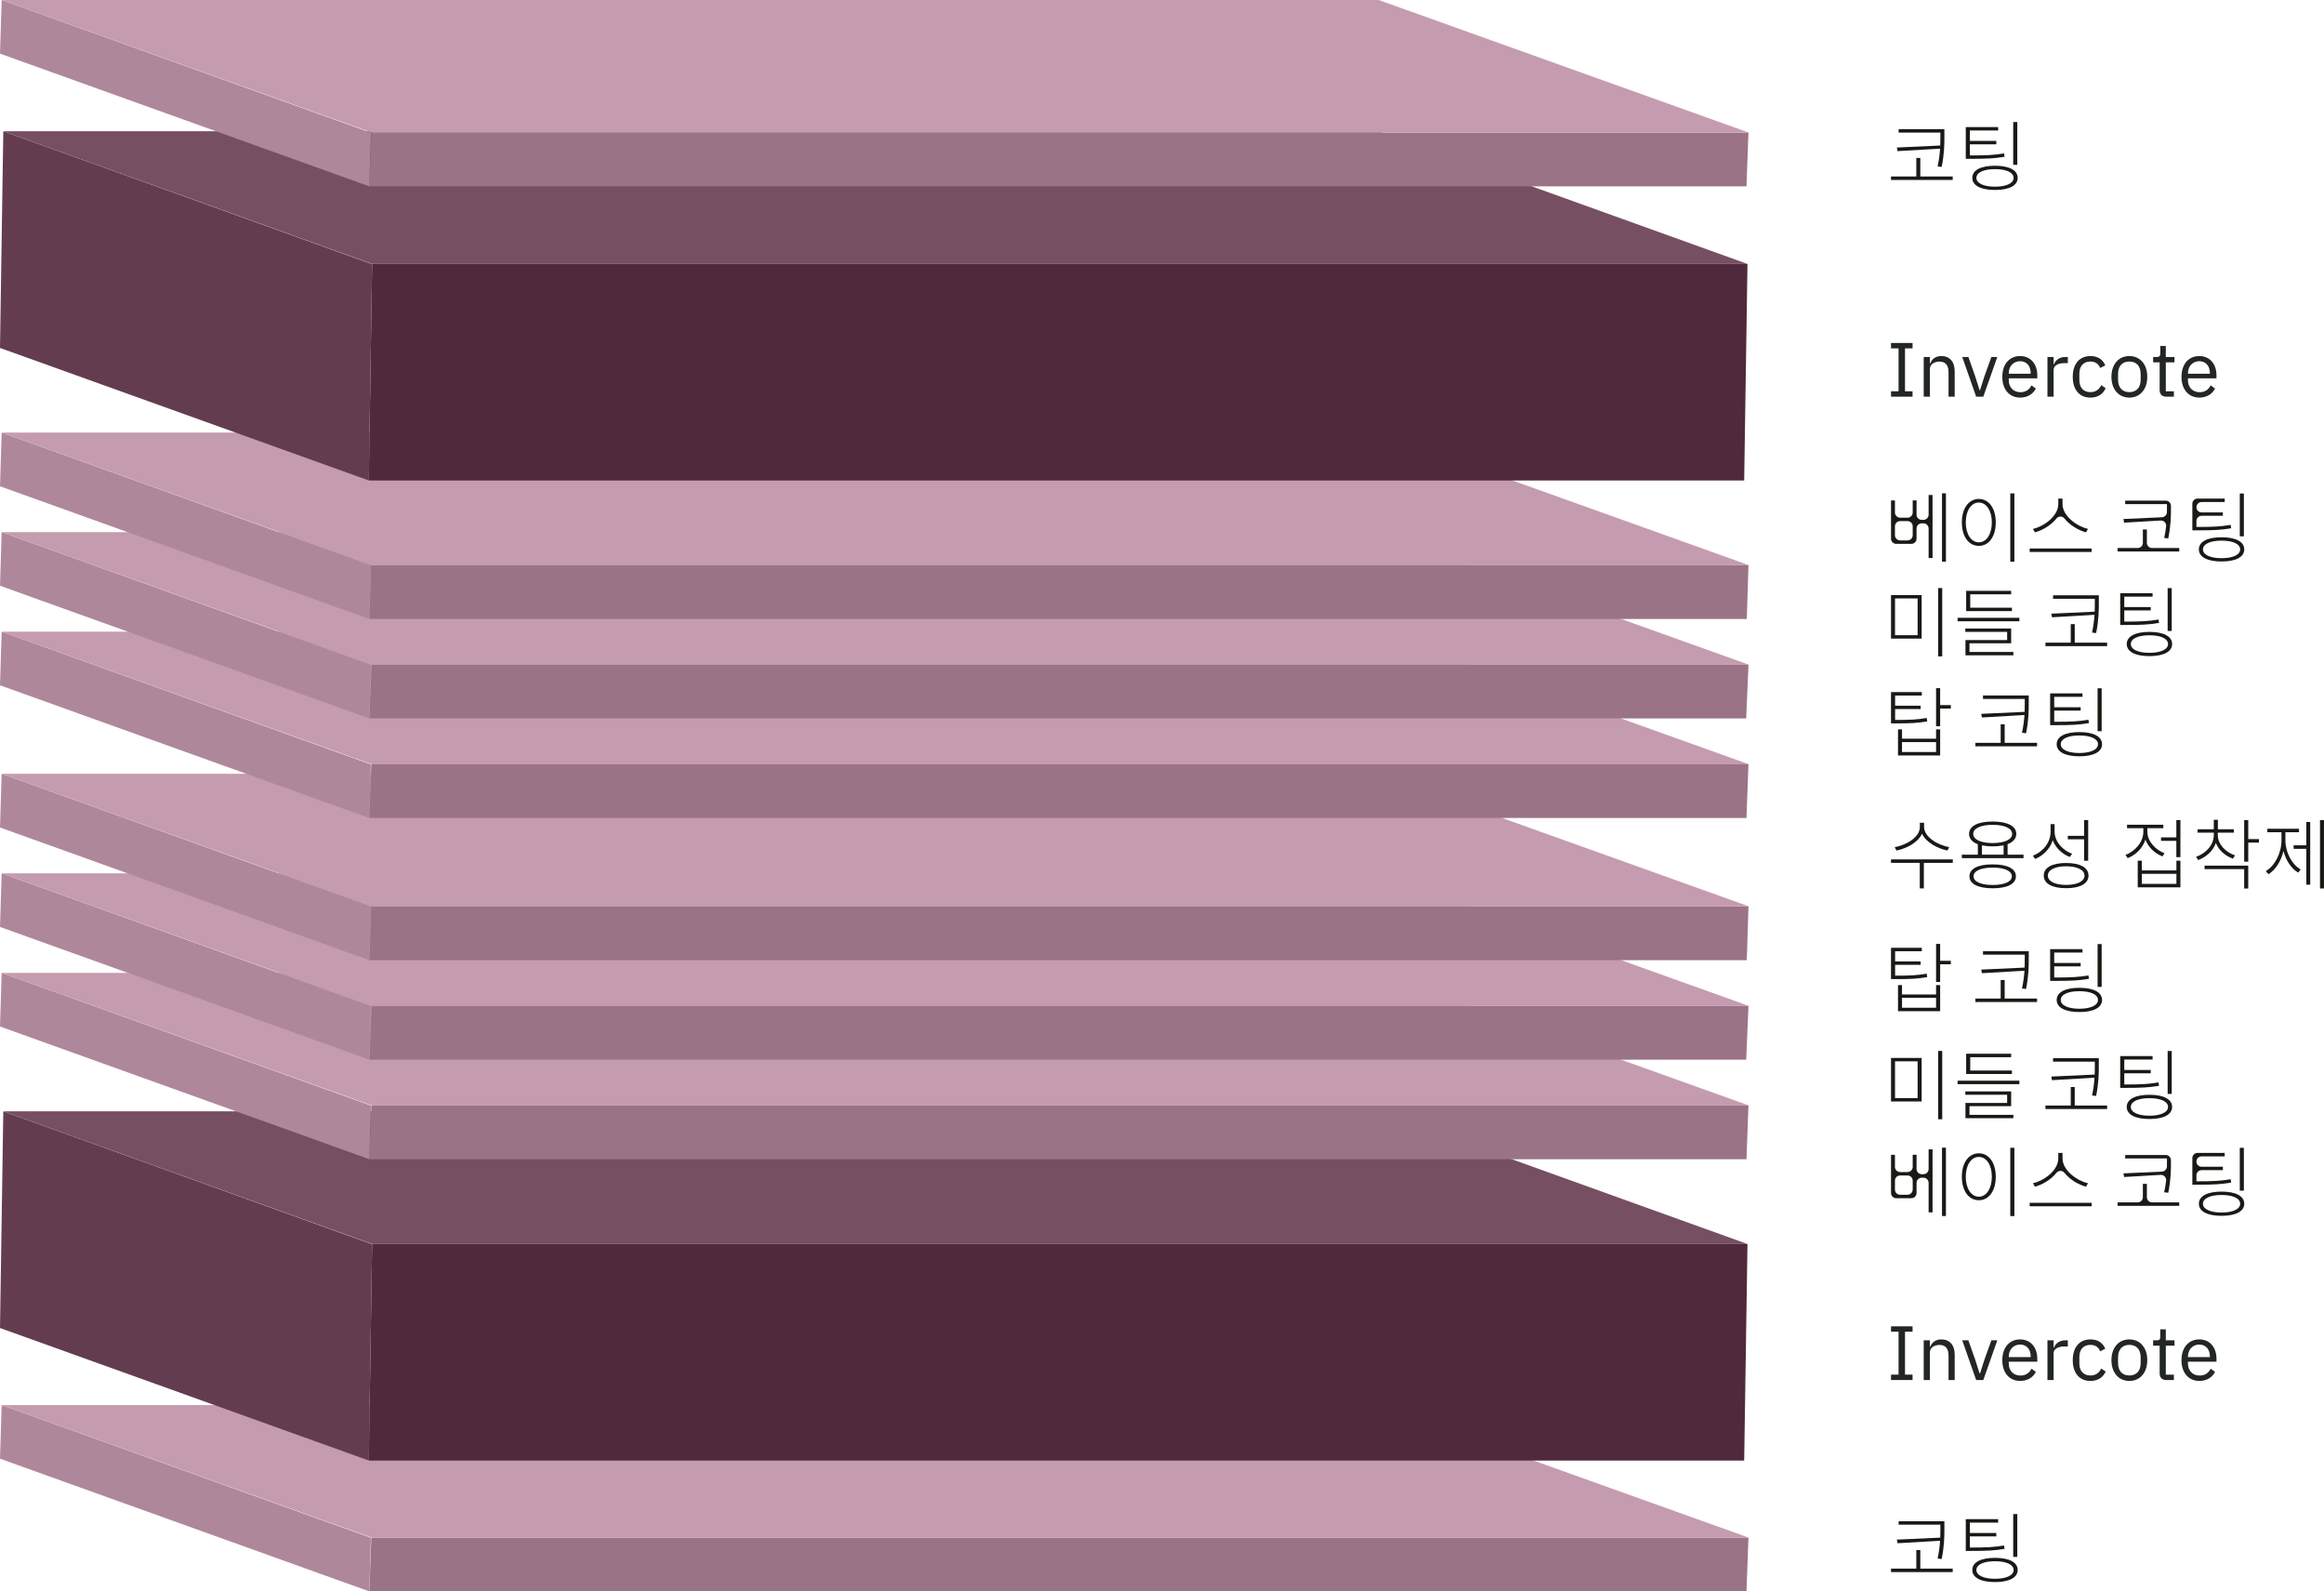 <?xml version="1.0" encoding="UTF-8"?><svg id="Lager_1" xmlns="http://www.w3.org/2000/svg" width="513.708" height="351.67" viewBox="0 0 513.708 351.67"><defs><style>.cls-1{fill:#af879b;}.cls-2{fill:#c59baf;}.cls-3{fill:#222625;}.cls-4{fill:#191915;}.cls-5{fill:#9a7386;}.cls-6{fill:#643c50;}.cls-7{fill:#774f62;}.cls-8{fill:#51293c;}.cls-9{isolation:isolate;}</style></defs><g class="cls-9"><polygon class="cls-5" points="386.49 339.817 386.048 351.67 81.636 351.67 82.078 339.817 386.49 339.817"/><polygon class="cls-1" points="81.636 351.67 0 322.344 .365 310.493 82.001 339.817 81.636 351.67"/><polygon class="cls-2" points="82.251 339.817 .365 310.493 304.743 310.493 386.636 339.817 82.251 339.817"/></g><g class="cls-9"><polygon class="cls-8" points="386.272 274.904 385.543 322.754 81.528 322.754 82.256 274.904 386.272 274.904"/><polygon class="cls-6" points="81.528 322.753 0 293.47 .73 245.578 82.256 274.95 81.528 322.753"/><polygon class="cls-7" points="82.256 274.904 .73 245.578 304.744 245.578 386.272 274.904 82.256 274.904"/></g><g class="cls-9"><polygon class="cls-5" points="386.49 244.31 386.048 256.163 81.636 256.163 82.078 244.31 386.49 244.31"/><polygon class="cls-1" points="81.636 256.163 0 226.837 .365 214.986 82.001 244.31 81.636 256.163"/><polygon class="cls-2" points="82.251 244.31 .365 214.986 304.743 214.986 386.636 244.31 82.251 244.31"/></g><g class="cls-9"><polygon class="cls-5" points="386.492 222.31 385.988 234.163 81.638 234.163 82.141 222.31 386.492 222.31"/><polygon class="cls-1" points="81.638 234.163 0 204.837 .365 192.986 82.003 222.31 81.638 234.163"/><polygon class="cls-2" points="82.251 222.31 .365 192.986 304.743 192.986 386.636 222.31 82.251 222.31"/></g><g class="cls-9"><polygon class="cls-5" points="386.492 200.311 386.117 212.188 81.638 212.188 82.01 200.311 386.492 200.311"/><polygon class="cls-1" points="81.638 212.188 0 182.862 .365 170.986 82.003 200.311 81.638 212.188"/><polygon class="cls-2" points="82.251 200.311 .365 170.986 304.743 170.986 386.636 200.311 82.251 200.311"/></g><g class="cls-9"><polygon class="cls-5" points="386.49 168.91 386.048 180.763 81.636 180.763 82.078 168.91 386.49 168.91"/><polygon class="cls-1" points="81.636 180.763 0 151.438 .365 139.586 82.001 168.91 81.636 180.763"/><polygon class="cls-2" points="82.251 168.91 .365 139.586 304.743 139.586 386.636 168.91 82.251 168.91"/></g><g class="cls-9"><polygon class="cls-5" points="386.492 146.91 385.988 158.763 81.638 158.763 82.141 146.91 386.492 146.91"/><polygon class="cls-1" points="81.638 158.763 0 129.438 .365 117.586 82.003 146.91 81.638 158.763"/><polygon class="cls-2" points="82.251 146.91 .365 117.586 304.743 117.586 386.636 146.91 82.251 146.91"/></g><g class="cls-9"><polygon class="cls-5" points="386.492 124.912 386.117 136.788 81.638 136.788 82.01 124.912 386.492 124.912"/><polygon class="cls-1" points="81.638 136.788 0 107.462 .365 95.586 82.003 124.912 81.638 136.788"/><polygon class="cls-2" points="82.251 124.912 .365 95.586 304.743 95.586 386.636 124.912 82.251 124.912"/></g><g class="cls-9"><polygon class="cls-8" points="386.272 58.326 385.543 106.176 81.528 106.176 82.256 58.326 386.272 58.326"/><polygon class="cls-6" points="81.528 106.175 0 76.892 .73 29 82.256 58.372 81.528 106.175"/><polygon class="cls-7" points="82.256 58.326 .73 29 304.744 29 386.272 58.326 82.256 58.326"/></g><g class="cls-9"><polygon class="cls-5" points="386.49 29.324 386.048 41.177 81.636 41.177 82.078 29.324 386.49 29.324"/><polygon class="cls-1" points="81.636 41.177 0 11.852 .365 0 82.001 29.324 81.636 41.177"/><polygon class="cls-2" points="82.251 29.324 .365 0 304.743 0 386.636 29.324 82.251 29.324"/></g><g><path class="cls-3" d="M418,304.959v-1.19h1.666v-9.485h-1.666v-1.19h4.76v1.19h-1.666v9.485h1.666v1.19h-4.76Z"/><path class="cls-3" d="M425.226,304.959v-8.771h1.359v1.428h.068c.425-.985,1.173-1.631,2.481-1.631,1.802,0,2.94,1.224,2.94,3.349v5.626h-1.359v-5.389c0-1.563-.68-2.362-1.989-2.362-1.088,0-2.142,.544-2.142,1.666v6.085h-1.359Z"/><path class="cls-3" d="M436.819,304.959l-3.077-8.771h1.36l1.529,4.352,.952,2.992h.085l.952-2.992,1.563-4.352h1.31l-3.094,8.771h-1.581Z"/><path class="cls-3" d="M442.6,300.573c0-2.787,1.563-4.589,3.943-4.589,2.346,0,3.791,1.802,3.791,4.283v.645h-6.307v.408c0,1.513,.969,2.651,2.601,2.651,1.105,0,1.955-.544,2.414-1.513l.969,.697c-.56,1.19-1.818,2.006-3.468,2.006-2.38,0-3.943-1.802-3.943-4.59Zm1.428-.799v.119h4.845v-.188c0-1.546-.935-2.583-2.329-2.583-1.478,0-2.516,1.122-2.516,2.651Z"/><path class="cls-3" d="M452.579,304.959v-8.771h1.359v1.615h.085c.306-.833,1.105-1.615,2.533-1.615h.526v1.36h-.799c-1.462,0-2.346,.629-2.346,1.462v5.949h-1.359Z"/><path class="cls-3" d="M458.172,300.573c0-2.805,1.445-4.589,3.91-4.589,1.733,0,2.771,.85,3.28,2.057l-1.139,.577c-.323-.9-1.071-1.428-2.142-1.428-1.615,0-2.448,1.105-2.448,2.635v1.496c0,1.53,.833,2.635,2.448,2.635,1.105,0,1.903-.527,2.379-1.53l.986,.663c-.56,1.258-1.7,2.074-3.365,2.074-2.465,0-3.91-1.785-3.91-4.59Z"/><path class="cls-3" d="M466.723,300.573c0-2.787,1.615-4.589,3.961-4.589s3.96,1.802,3.96,4.589-1.614,4.59-3.96,4.59-3.961-1.802-3.961-4.59Zm6.459,.629v-1.258c0-1.853-1.036-2.754-2.498-2.754s-2.499,.901-2.499,2.754v1.258c0,1.853,1.037,2.754,2.499,2.754s2.498-.901,2.498-2.754Z"/><path class="cls-3" d="M478.826,304.959c-.935,0-1.445-.595-1.445-1.445v-6.136h-1.444v-1.19h.815c.578,0,.766-.203,.766-.799v-1.632h1.224v2.431h1.921v1.19h-1.921v6.392h1.784v1.19h-1.699Z"/><path class="cls-3" d="M482.209,300.573c0-2.787,1.563-4.589,3.943-4.589,2.346,0,3.791,1.802,3.791,4.283v.645h-6.307v.408c0,1.513,.969,2.651,2.601,2.651,1.105,0,1.955-.544,2.414-1.513l.969,.697c-.56,1.19-1.818,2.006-3.468,2.006-2.38,0-3.943-1.802-3.943-4.59Zm1.428-.799v.119h4.845v-.188c0-1.546-.935-2.583-2.329-2.583-1.478,0-2.516,1.122-2.516,2.651Z"/></g><g><path class="cls-3" d="M418,87.656v-1.19h1.666v-9.485h-1.666v-1.19h4.76v1.19h-1.666v9.485h1.666v1.19h-4.76Z"/><path class="cls-3" d="M425.226,87.656v-8.771h1.359v1.428h.068c.425-.985,1.173-1.631,2.481-1.631,1.802,0,2.94,1.224,2.94,3.349v5.626h-1.359v-5.389c0-1.563-.68-2.362-1.989-2.362-1.088,0-2.142,.544-2.142,1.666v6.085h-1.359Z"/><path class="cls-3" d="M436.819,87.656l-3.077-8.771h1.36l1.529,4.352,.952,2.992h.085l.952-2.992,1.563-4.352h1.31l-3.094,8.771h-1.581Z"/><path class="cls-3" d="M442.6,83.271c0-2.787,1.563-4.589,3.943-4.589,2.346,0,3.791,1.802,3.791,4.283v.645h-6.307v.408c0,1.513,.969,2.651,2.601,2.651,1.105,0,1.955-.544,2.414-1.513l.969,.697c-.56,1.19-1.818,2.006-3.468,2.006-2.38,0-3.943-1.802-3.943-4.59Zm1.428-.799v.119h4.845v-.188c0-1.546-.935-2.583-2.329-2.583-1.478,0-2.516,1.122-2.516,2.651Z"/><path class="cls-3" d="M452.579,87.656v-8.771h1.359v1.615h.085c.306-.833,1.105-1.615,2.533-1.615h.526v1.36h-.799c-1.462,0-2.346,.629-2.346,1.462v5.949h-1.359Z"/><path class="cls-3" d="M458.172,83.271c0-2.805,1.445-4.589,3.91-4.589,1.733,0,2.771,.85,3.28,2.057l-1.139,.577c-.323-.9-1.071-1.428-2.142-1.428-1.615,0-2.448,1.105-2.448,2.635v1.496c0,1.53,.833,2.635,2.448,2.635,1.105,0,1.903-.527,2.379-1.53l.986,.663c-.56,1.258-1.7,2.074-3.365,2.074-2.465,0-3.91-1.785-3.91-4.59Z"/><path class="cls-3" d="M466.723,83.271c0-2.787,1.615-4.589,3.961-4.589s3.96,1.802,3.96,4.589-1.614,4.59-3.96,4.59-3.961-1.802-3.961-4.59Zm6.459,.629v-1.258c0-1.853-1.036-2.754-2.498-2.754s-2.499,.901-2.499,2.754v1.258c0,1.853,1.037,2.754,2.499,2.754s2.498-.901,2.498-2.754Z"/><path class="cls-3" d="M478.826,87.656c-.935,0-1.445-.595-1.445-1.445v-6.136h-1.444v-1.19h.815c.578,0,.766-.203,.766-.799v-1.632h1.224v2.431h1.921v1.19h-1.921v6.392h1.784v1.19h-1.699Z"/><path class="cls-3" d="M482.209,83.271c0-2.787,1.563-4.589,3.943-4.589,2.346,0,3.791,1.802,3.791,4.283v.645h-6.307v.408c0,1.513,.969,2.651,2.601,2.651,1.105,0,1.955-.544,2.414-1.513l.969,.697c-.56,1.19-1.818,2.006-3.468,2.006-2.38,0-3.943-1.802-3.943-4.59Zm1.428-.799v.119h4.845v-.188c0-1.546-.935-2.583-2.329-2.583-1.478,0-2.516,1.122-2.516,2.651Z"/></g><g><path class="cls-4" d="M431.633,346.635v.765h-13.633v-.765h5.593v-4.097h.884v4.097h7.156Zm-2.754-6.851c.034-.765,.034-1.444,.034-2.124v-.731h-9.23v-.765h10.114v1.496c0,1.853,0,3.875-.595,6.85l-.901-.102c.323-1.513,.476-2.788,.544-3.927l-9.4,.544-.152-.799,9.587-.442Z"/><path class="cls-4" d="M443.108,342.267c-2.228,.391-4.012,.459-7.411,.459h-1.173v-7.021h7.156v.765h-6.256v2.295h5.848v.748h-5.848v2.465h.273c3.365,0,5.15-.085,7.292-.459l.119,.748Zm2.89,4.674c0,1.7-1.904,2.669-5.015,2.669s-5.015-.969-5.015-2.669c0-1.717,1.904-2.686,5.015-2.686s5.015,.969,5.015,2.686Zm-.901,0c0-1.206-1.614-1.938-4.113-1.938s-4.113,.731-4.113,1.938c0,1.19,1.614,1.938,4.113,1.938s4.113-.748,4.113-1.938Zm.816-2.89h-.901v-9.468h.901v9.468Z"/></g><g><path class="cls-4" d="M431.633,39.006v.765h-13.633v-.765h5.593v-4.097h.884v4.097h7.156Zm-2.754-6.851c.034-.765,.034-1.444,.034-2.124v-.731h-9.23v-.765h10.114v1.496c0,1.853,0,3.875-.595,6.85l-.901-.102c.323-1.513,.476-2.788,.544-3.927l-9.4,.544-.152-.799,9.587-.442Z"/><path class="cls-4" d="M443.108,34.638c-2.228,.391-4.012,.459-7.411,.459h-1.173v-7.021h7.156v.765h-6.256v2.295h5.848v.748h-5.848v2.465h.273c3.365,0,5.15-.085,7.292-.459l.119,.748Zm2.89,4.674c0,1.7-1.904,2.669-5.015,2.669s-5.015-.969-5.015-2.669c0-1.717,1.904-2.686,5.015-2.686s5.015,.969,5.015,2.686Zm-.901,0c0-1.206-1.614-1.938-4.113-1.938s-4.113,.731-4.113,1.938c0,1.19,1.614,1.938,4.113,1.938s4.113-.748,4.113-1.938Zm.816-2.89h-.901v-9.468h.901v9.468Z"/></g><g><path class="cls-4" d="M431.649,190.669h-6.392v5.644h-.901v-5.644h-6.356v-.765h13.666l-.017,.765Zm-1.173-2.72c-2.091-.408-4.726-1.751-5.627-3.723-.9,2.006-3.519,3.314-5.644,3.723l-.391-.748c2.312-.374,5.559-2.073,5.559-4.453v-.935h.935v.935c0,2.312,3.281,4.079,5.542,4.453l-.374,.748Z"/><path class="cls-4" d="M447.289,188.867v.765h-13.633v-.765h3.536v-2.312c-1.241-.459-1.938-1.241-1.938-2.278,0-1.75,1.972-2.736,5.201-2.736,3.247,0,5.235,.986,5.235,2.736,0,1.02-.68,1.802-1.921,2.261v2.329h3.519Zm-1.683,4.776c0,1.7-1.921,2.652-5.134,2.652s-5.133-.952-5.133-2.652c0-1.699,1.921-2.635,5.133-2.635s5.134,.935,5.134,2.635Zm-5.15-7.343c2.635,0,4.317-.782,4.317-2.023,0-1.24-1.683-2.006-4.317-2.006-2.601,0-4.283,.766-4.283,2.006,0,1.241,1.683,2.023,4.283,2.023Zm4.249,7.343c0-1.19-1.648-1.921-4.232-1.921s-4.232,.731-4.232,1.921c0,1.207,1.649,1.921,4.232,1.921s4.232-.714,4.232-1.921Zm-6.612-4.776h4.794v-2.057c-.697,.136-1.513,.221-2.431,.221-.884,0-1.683-.085-2.363-.221v2.057Z"/><path class="cls-4" d="M457.507,189.377c-1.666-.663-3.128-1.988-3.757-3.705-.612,1.938-2.108,3.416-3.91,4.147l-.476-.731c2.159-.815,3.909-2.838,3.909-5.303v-1.666h.885v1.648c0,2.227,1.784,4.131,3.875,4.913l-.526,.696Zm4.147,4.114c0,1.784-1.887,2.787-4.946,2.787-3.077,0-4.947-1.003-4.947-2.787,0-1.785,1.87-2.788,4.947-2.788,3.06,0,4.946,1.003,4.946,2.788Zm-.884,0c0-1.258-1.599-2.058-4.062-2.058s-4.046,.8-4.046,2.058,1.581,2.057,4.046,2.057,4.062-.799,4.062-2.057Zm-.085-8.023h-3.604v-.765h3.604v-3.485h.9v8.992h-.9v-4.742Z"/><path class="cls-4" d="M478.009,189.258c-1.7-.662-3.146-2.022-3.774-3.705-.611,1.887-2.142,3.383-3.926,4.079l-.477-.714c2.091-.781,3.943-2.821,3.943-5.1v-.799h-3.603v-.765h8.023v.765h-3.535v.782c0,2.074,1.75,3.978,3.79,4.742l-.441,.714Zm3.076,.935h.884v5.898h-9.434v-5.898h.9v2.158h7.649v-2.158Zm0,2.906h-7.649v2.227h7.649v-2.227Zm.884-11.882v8.193h-.9v-3.603h-3.383v-.765h3.383v-3.825h.9Z"/><path class="cls-4" d="M493.58,189.751c-1.699-.611-3.144-1.853-3.773-3.468-.629,1.785-2.142,3.111-3.909,3.774l-.459-.715c2.107-.731,3.909-2.583,3.909-4.793v-.544h-3.586v-.748h3.586v-2.107h.901v2.107h3.535v.748h-3.553v.544c0,2.022,1.734,3.79,3.808,4.471l-.459,.731Zm-6.271,1.547h9.654v5.049h-.9v-4.284h-8.754v-.765Zm12.018-5.1h-2.363v4.216h-.9v-9.179h.9v4.198h2.363v.765Z"/><path class="cls-4" d="M505.175,185.654c0,2.669,1.395,5.354,3.383,6.494l-.578,.68c-1.529-.935-2.702-2.703-3.229-4.776-.526,2.227-1.751,4.164-3.314,5.133l-.595-.68c2.022-1.207,3.468-3.978,3.468-6.851v-1.751h-3.128v-.765h7.003v.765h-3.009v1.751Zm4.624-4.012h.866v13.854h-.866v-7.922h-2.805v-.781h2.805v-5.151Zm3.909-.407v15.094h-.884v-15.094h.884Z"/></g><g><path class="cls-4" d="M426.007,215.925c-2.091,.374-3.774,.441-6.919,.441h-1.088v-6.918h6.8v.765h-5.898v2.244h5.644v.748h-5.644v2.397h.186c3.111,0,4.776-.068,6.8-.441l.119,.765Zm1.954,1.768h.901v5.763h-9.315v-5.763h.884v2.057h7.53v-2.057Zm0,2.805h-7.53v2.192h7.53v-2.192Zm3.264-7.411h-2.362v3.909h-.901v-8.414h.901v3.74h2.362v.765Z"/><path class="cls-4" d="M450.281,220.667v.765h-13.633v-.765h5.593v-4.097h.884v4.097h7.156Zm-2.754-6.851c.034-.765,.034-1.444,.034-2.124v-.731h-9.229v-.765h10.113v1.496c0,1.853,0,3.875-.595,6.85l-.9-.102c.322-1.513,.476-2.788,.544-3.927l-9.4,.544-.153-.799,9.587-.442Z"/><path class="cls-4" d="M461.757,216.299c-2.227,.391-4.012,.459-7.411,.459h-1.173v-7.021h7.156v.765h-6.255v2.295h5.847v.748h-5.847v2.465h.272c3.366,0,5.15-.085,7.292-.459l.119,.748Zm2.89,4.674c0,1.7-1.903,2.669-5.015,2.669s-5.014-.969-5.014-2.669c0-1.717,1.903-2.686,5.014-2.686s5.015,.969,5.015,2.686Zm-.9,0c0-1.206-1.615-1.938-4.114-1.938s-4.113,.731-4.113,1.938c0,1.19,1.615,1.938,4.113,1.938s4.114-.748,4.114-1.938Zm.815-2.89h-.9v-9.468h.9v9.468Z"/></g><g><path class="cls-4" d="M426.312,253.99h.867v13.922h-.867v-6.519c0-.634-.514-1.147-1.147-1.147h-.374c-.634,0-1.147,.514-1.147,1.147v2.243c0,.634-.514,1.147-1.147,1.147h-3.348c-.634,0-1.147-.514-1.147-1.147v-8.44h.866v2.66c0,.634,.514,1.147,1.147,1.147h1.632c.634,0,1.147-.514,1.147-1.147v-2.677h.85v3.152c0,.634,.514,1.147,1.147,1.147h.374c.634,0,1.147-.514,1.147-1.147v-4.343Zm-4.666,5.763h-1.632c-.634,0-1.147,.514-1.147,1.147v1.972c0,.634,.514,1.147,1.147,1.147h1.632c.634,0,1.147-.514,1.147-1.147v-1.972c0-.634-.514-1.147-1.147-1.147Zm8.491-6.137v15.095h-.867v-15.095h.867Z"/><path class="cls-4" d="M441.153,260.042c0,3.161-1.547,5.185-3.74,5.185-2.21,0-3.757-2.023-3.757-5.185,0-3.144,1.547-5.185,3.757-5.185,2.193,0,3.74,2.04,3.74,5.185Zm-6.63,0c0,2.584,1.19,4.402,2.89,4.402,1.683,0,2.873-1.818,2.873-4.402s-1.19-4.386-2.873-4.386c-1.699,0-2.89,1.802-2.89,4.386Zm10.743-6.408v15.094h-.901v-15.094h.901Z"/><path class="cls-4" d="M462.351,265.805v.765h-13.7v-.765h13.7Zm-1.24-3.57c-1.541-.395-3.53-1.494-4.783-3.068-.444-.558-1.31-.557-1.753,.002-1.245,1.568-3.215,2.658-4.767,3.066l-.426-.765c2.159-.442,5.593-2.686,5.593-5.49v-1.207h.935v1.207c0,2.787,3.485,5.065,5.627,5.49l-.425,.765Z"/><path class="cls-4" d="M481.714,265.702v.765h-13.633v-.765h4.445c.634,0,1.147-.514,1.147-1.147v-2.949h.884v2.949c0,.634,.514,1.147,1.147,1.147h6.009Zm-3.82-6.801c.607-.028,1.088-.528,1.096-1.135,.004-.353,.004-.696,.004-1.038v-.731h-9.229v-.765h8.966c.634,0,1.147,.514,1.147,1.147v.349c0,1.853,0,3.875-.595,6.85l-.9-.102c.202-.948,.338-1.803,.427-2.589,.08-.703-.503-1.302-1.209-1.261l-8.075,.467-.153-.799,8.521-.393Z"/><path class="cls-4" d="M493.19,261.334c-2.228,.391-4.012,.459-7.411,.459h-1.173v-5.873c0-.634,.514-1.147,1.147-1.147h6.009v.765h-5.108c-.634,0-1.147,.514-1.147,1.147h0c0,.634,.514,1.147,1.147,1.147h4.7v.748h-4.7c-.634,0-1.147,.514-1.147,1.147v1.317h.273c3.365,0,5.15-.085,7.292-.459l.119,.748Zm2.89,4.674c0,1.7-1.904,2.669-5.015,2.669s-5.015-.969-5.015-2.669c0-1.717,1.904-2.686,5.015-2.686s5.015,.969,5.015,2.686Zm-.901,0c0-1.206-1.614-1.938-4.113-1.938s-4.113,.731-4.113,1.938c0,1.19,1.614,1.938,4.113,1.938s4.113-.748,4.113-1.938Zm.816-2.89h-.901v-9.468h.901v9.468Z"/></g><g><path class="cls-4" d="M426.312,109.391h.867v13.922h-.867v-6.519c0-.634-.514-1.147-1.147-1.147h-.374c-.634,0-1.147,.514-1.147,1.147v2.243c0,.634-.514,1.147-1.147,1.147h-3.348c-.634,0-1.147-.514-1.147-1.147v-8.44h.866v2.66c0,.634,.514,1.147,1.147,1.147h1.632c.634,0,1.147-.514,1.147-1.147v-2.677h.85v3.152c0,.634,.514,1.147,1.147,1.147h.374c.634,0,1.147-.514,1.147-1.147v-4.343Zm-4.666,5.763h-1.632c-.634,0-1.147,.514-1.147,1.147v1.972c0,.634,.514,1.147,1.147,1.147h1.632c.634,0,1.147-.514,1.147-1.147v-1.972c0-.634-.514-1.147-1.147-1.147Zm8.491-6.137v15.095h-.867v-15.095h.867Z"/><path class="cls-4" d="M441.153,115.443c0,3.161-1.547,5.185-3.74,5.185-2.21,0-3.757-2.023-3.757-5.185,0-3.144,1.547-5.185,3.757-5.185,2.193,0,3.74,2.04,3.74,5.185Zm-6.63,0c0,2.584,1.19,4.402,2.89,4.402,1.683,0,2.873-1.818,2.873-4.402s-1.19-4.386-2.873-4.386c-1.699,0-2.89,1.802-2.89,4.386Zm10.743-6.408v15.094h-.901v-15.094h.901Z"/><path class="cls-4" d="M462.351,121.206v.765h-13.7v-.765h13.7Zm-1.24-3.57c-1.541-.395-3.53-1.494-4.783-3.068-.444-.558-1.31-.557-1.753,.002-1.245,1.568-3.215,2.658-4.767,3.066l-.426-.765c2.159-.442,5.593-2.686,5.593-5.49v-1.207h.935v1.207c0,2.787,3.485,5.065,5.627,5.49l-.425,.765Z"/><path class="cls-4" d="M481.714,121.103v.765h-13.633v-.765h4.445c.634,0,1.147-.514,1.147-1.147v-2.949h.884v2.949c0,.634,.514,1.147,1.147,1.147h6.009Zm-3.82-6.801c.607-.028,1.088-.528,1.096-1.135,.004-.353,.004-.696,.004-1.038v-.731h-9.229v-.765h8.966c.634,0,1.147,.514,1.147,1.147v.349c0,1.853,0,3.875-.595,6.85l-.9-.102c.202-.948,.338-1.803,.427-2.589,.08-.703-.503-1.302-1.209-1.261l-8.075,.467-.153-.799,8.521-.393Z"/><path class="cls-4" d="M493.19,116.735c-2.228,.391-4.012,.459-7.411,.459h-1.173v-5.873c0-.634,.514-1.147,1.147-1.147h6.009v.765h-5.108c-.634,0-1.147,.514-1.147,1.147h0c0,.634,.514,1.147,1.147,1.147h4.7v.748h-4.7c-.634,0-1.147,.514-1.147,1.147v1.317h.273c3.365,0,5.15-.085,7.292-.459l.119,.748Zm2.89,4.674c0,1.7-1.904,2.669-5.015,2.669s-5.015-.969-5.015-2.669c0-1.717,1.904-2.686,5.015-2.686s5.015,.969,5.015,2.686Zm-.901,0c0-1.206-1.614-1.938-4.113-1.938s-4.113,.731-4.113,1.938c0,1.19,1.614,1.938,4.113,1.938s4.113-.748,4.113-1.938Zm.816-2.89h-.901v-9.468h.901v9.468Z"/></g><g><path class="cls-4" d="M424.766,233.785v9.621h-6.766v-9.621h6.766Zm-5.882,.748v8.125h4.997v-8.125h-4.997Zm10.437-2.295v15.094h-.9v-15.094h.9Z"/><path class="cls-4" d="M446.372,238.816v.765h-13.65v-.765h13.65Zm-11.032,7.547h9.706v.731h-10.59v-3.366h9.213v-1.802h-9.247v-.748h10.131v3.264h-9.213v1.921Zm9.383-9.025h-10.113v-4.488h9.943v.766h-9.043v2.957h9.213v.766Z"/><path class="cls-4" d="M465.769,244.307v.765h-13.633v-.765h5.593v-4.097h.884v4.097h7.156Zm-2.754-6.851c.034-.765,.034-1.444,.034-2.124v-.731h-9.23v-.765h10.114v1.496c0,1.853,0,3.875-.595,6.85l-.901-.102c.323-1.513,.476-2.788,.544-3.927l-9.4,.544-.152-.799,9.587-.442Z"/><path class="cls-4" d="M477.244,239.939c-2.228,.391-4.012,.459-7.411,.459h-1.173v-7.021h7.156v.765h-6.256v2.295h5.848v.748h-5.848v2.465h.273c3.365,0,5.15-.085,7.292-.459l.119,.748Zm2.89,4.674c0,1.7-1.904,2.669-5.015,2.669s-5.015-.969-5.015-2.669c0-1.717,1.904-2.686,5.015-2.686s5.015,.969,5.015,2.686Zm-.901,0c0-1.206-1.614-1.938-4.113-1.938s-4.113,.731-4.113,1.938c0,1.19,1.614,1.938,4.113,1.938s4.113-.748,4.113-1.938Zm.816-2.89h-.901v-9.468h.901v9.468Z"/></g><g><path class="cls-4" d="M426.007,159.415c-2.091,.374-3.774,.441-6.919,.441h-1.088v-6.918h6.8v.765h-5.898v2.244h5.644v.748h-5.644v2.397h.186c3.111,0,4.776-.068,6.8-.441l.119,.765Zm1.954,1.768h.901v5.763h-9.315v-5.763h.884v2.057h7.53v-2.057Zm0,2.805h-7.53v2.192h7.53v-2.192Zm3.264-7.411h-2.362v3.909h-.901v-8.414h.901v3.74h2.362v.765Z"/><path class="cls-4" d="M450.281,164.157v.765h-13.633v-.765h5.593v-4.097h.884v4.097h7.156Zm-2.754-6.851c.034-.765,.034-1.444,.034-2.124v-.731h-9.229v-.765h10.113v1.496c0,1.853,0,3.875-.595,6.85l-.9-.102c.322-1.513,.476-2.788,.544-3.927l-9.4,.544-.153-.799,9.587-.442Z"/><path class="cls-4" d="M461.757,159.789c-2.227,.391-4.012,.459-7.411,.459h-1.173v-7.021h7.156v.765h-6.255v2.295h5.847v.748h-5.847v2.465h.272c3.366,0,5.15-.085,7.292-.459l.119,.748Zm2.89,4.674c0,1.7-1.903,2.669-5.015,2.669s-5.014-.969-5.014-2.669c0-1.717,1.903-2.686,5.014-2.686s5.015,.969,5.015,2.686Zm-.9,0c0-1.206-1.615-1.938-4.114-1.938s-4.113,.731-4.113,1.938c0,1.19,1.615,1.938,4.113,1.938s4.114-.748,4.114-1.938Zm.815-2.89h-.9v-9.468h.9v9.468Z"/></g><g><path class="cls-4" d="M424.766,131.497v9.621h-6.766v-9.621h6.766Zm-5.882,.748v8.125h4.997v-8.125h-4.997Zm10.437-2.295v15.094h-.9v-15.094h.9Z"/><path class="cls-4" d="M446.372,136.528v.765h-13.65v-.765h13.65Zm-11.032,7.547h9.706v.731h-10.59v-3.366h9.213v-1.802h-9.247v-.748h10.131v3.264h-9.213v1.921Zm9.383-9.025h-10.113v-4.488h9.943v.766h-9.043v2.957h9.213v.766Z"/><path class="cls-4" d="M465.769,142.018v.765h-13.633v-.765h5.593v-4.097h.884v4.097h7.156Zm-2.754-6.851c.034-.765,.034-1.444,.034-2.124v-.731h-9.23v-.765h10.114v1.496c0,1.853,0,3.875-.595,6.85l-.901-.102c.323-1.513,.476-2.788,.544-3.927l-9.4,.544-.152-.799,9.587-.442Z"/><path class="cls-4" d="M477.244,137.65c-2.228,.391-4.012,.459-7.411,.459h-1.173v-7.021h7.156v.765h-6.256v2.295h5.848v.748h-5.848v2.465h.273c3.365,0,5.15-.085,7.292-.459l.119,.748Zm2.89,4.674c0,1.7-1.904,2.669-5.015,2.669s-5.015-.969-5.015-2.669c0-1.717,1.904-2.686,5.015-2.686s5.015,.969,5.015,2.686Zm-.901,0c0-1.206-1.614-1.938-4.113-1.938s-4.113,.731-4.113,1.938c0,1.19,1.614,1.938,4.113,1.938s4.113-.748,4.113-1.938Zm.816-2.89h-.901v-9.468h.901v9.468Z"/></g></svg>